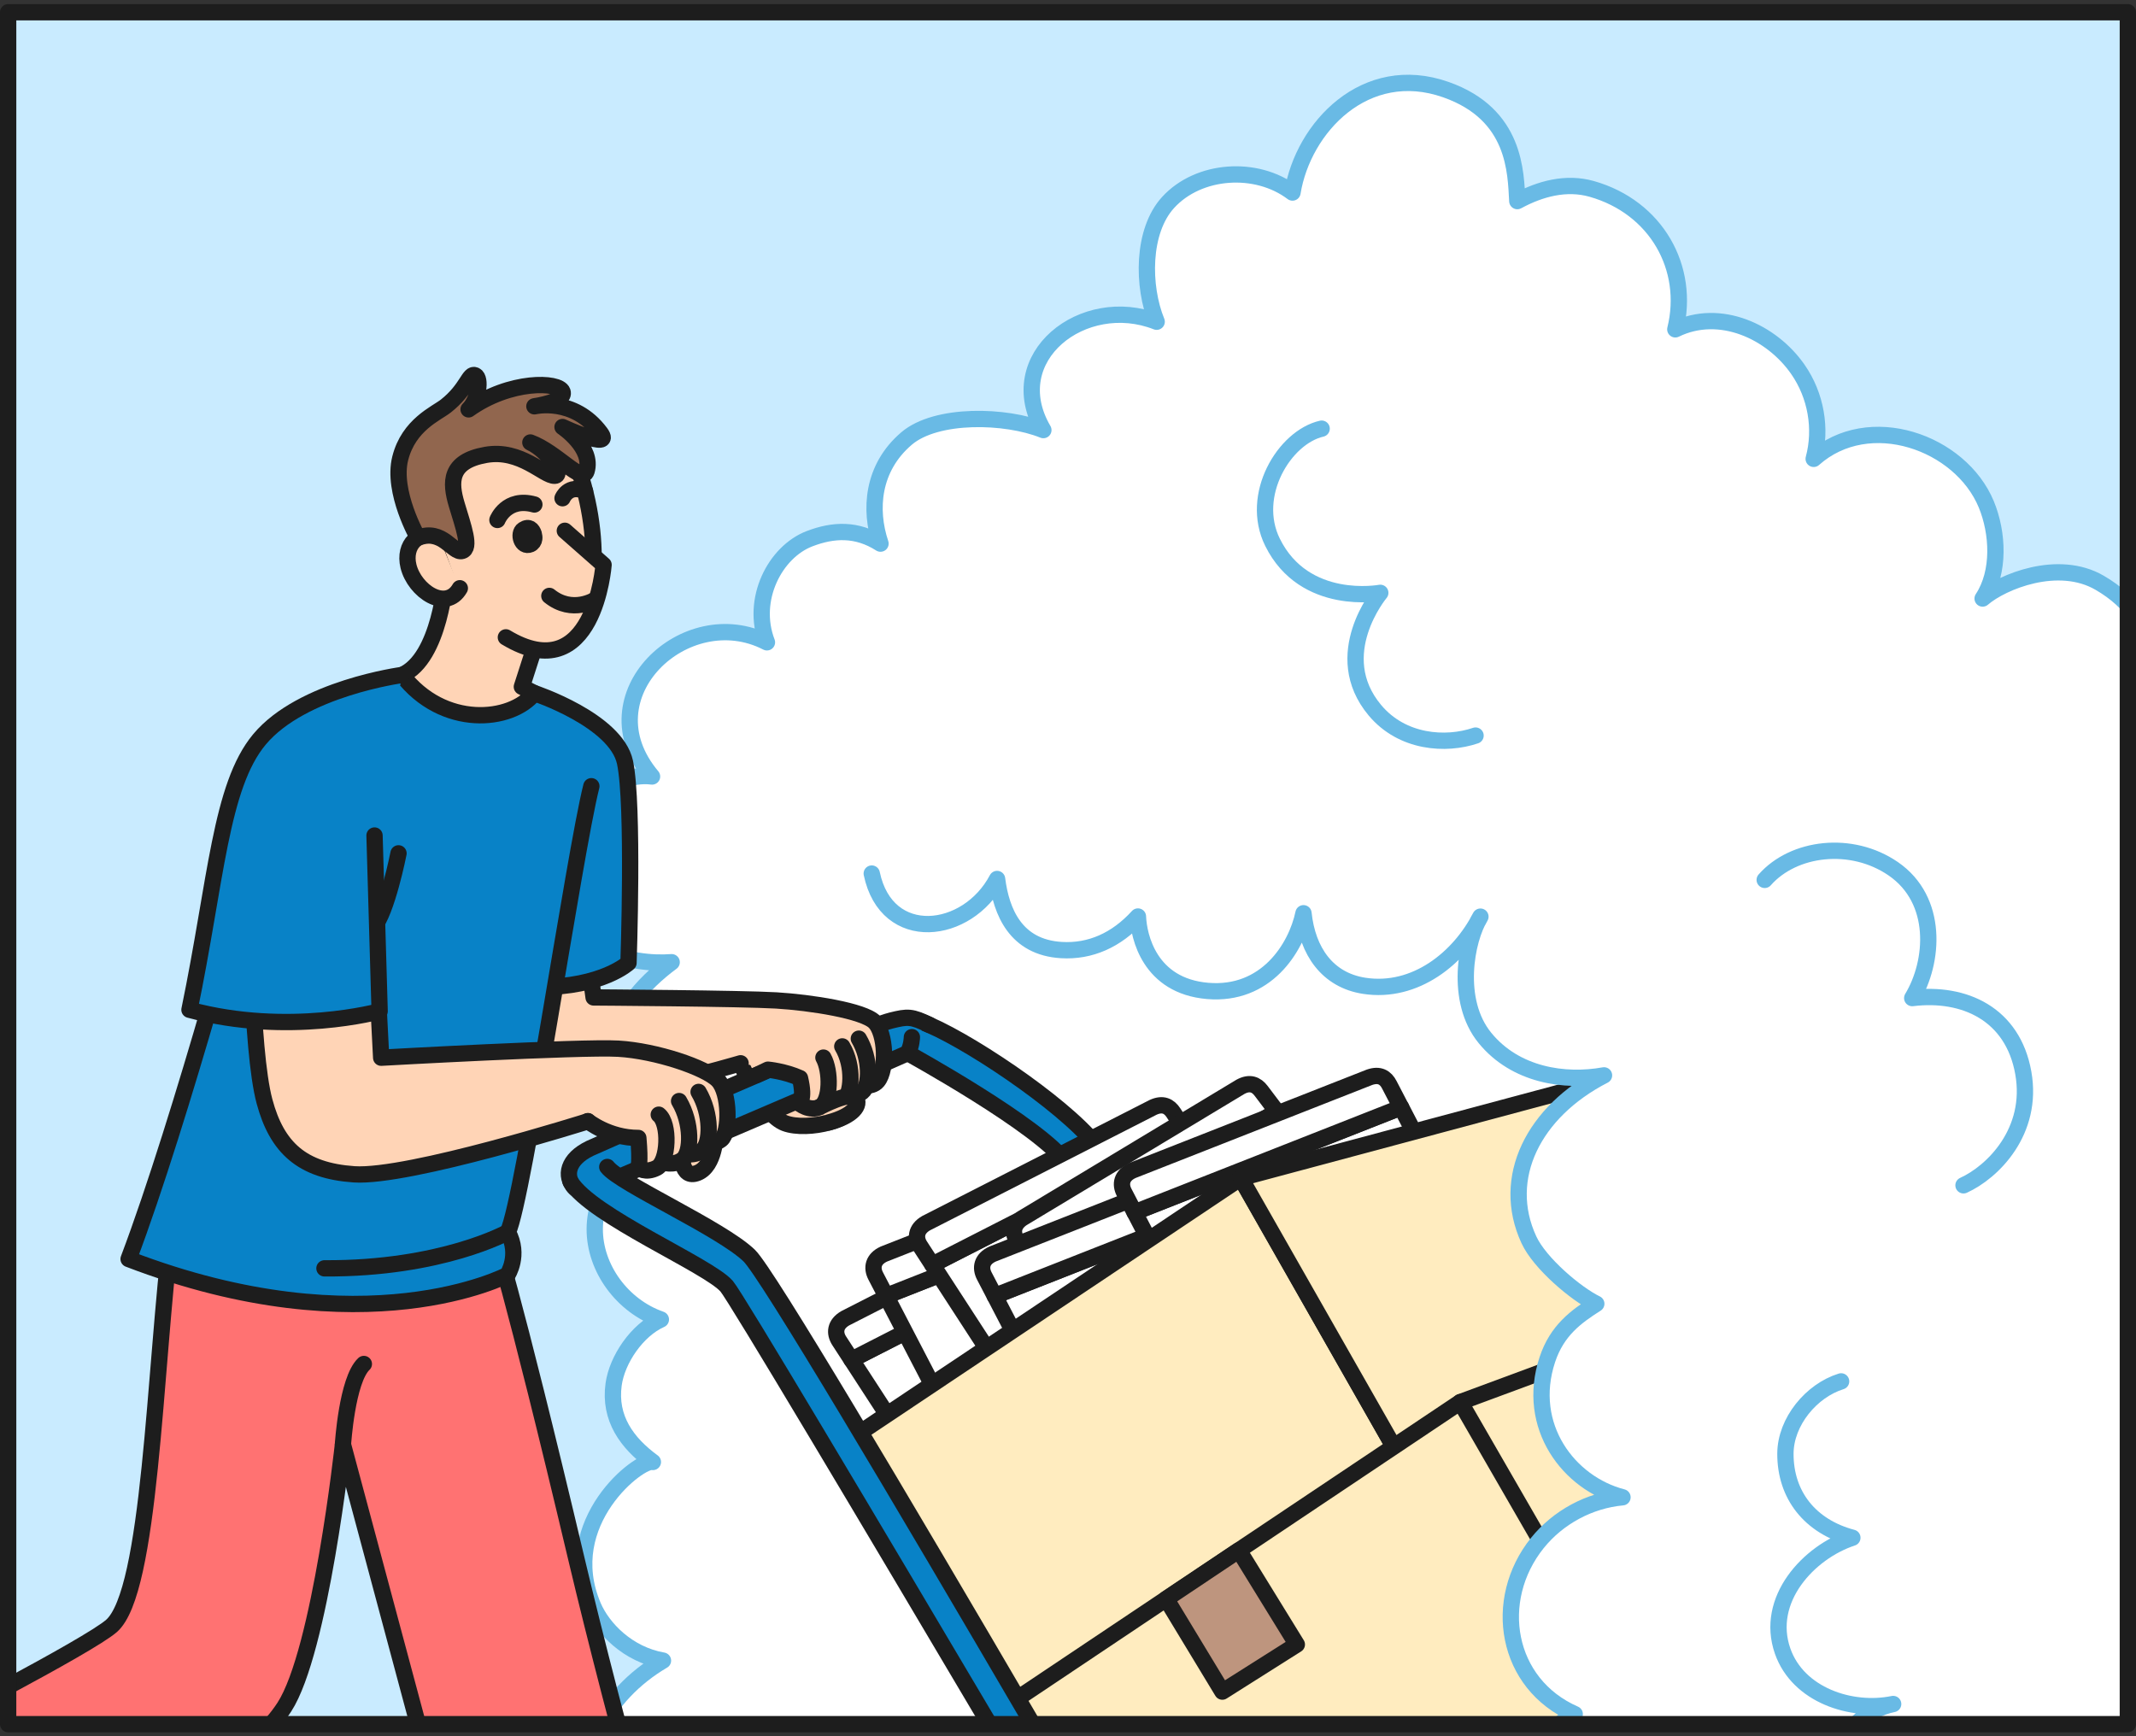 <?xml version="1.0" encoding="UTF-8"?>
<svg xmlns="http://www.w3.org/2000/svg" width="262" height="213" viewBox="0 0 262 213" fill="none">
  <rect x="0" y="0" width="262" height="213" fill="#333333" stroke="none"/>
  <g clip-path="url(#clip0_14319_10585)">
    <rect x="1" y="1.5" width="260" height="210" fill="#C9EBFF"></rect>
    <path d="M280.598 121.35C286.261 120.809 290.943 117.609 291.822 112.645C292.975 106.137 288.488 100.506 279.571 100.506C282.943 96.915 283.257 89.175 278.19 85.795C271.681 81.459 263.43 86.799 263.234 87.544C264.222 83.897 265.759 76.267 257.547 71.492C252.449 68.52 245.563 71.366 243.187 73.421C245.336 70.159 245.077 65.352 243.634 61.862C240.473 54.232 229.257 50.248 222.465 56.287C223.461 52.593 222.747 48.508 220.536 45.324C217.32 40.681 210.959 37.733 205.492 40.399C207.343 32.879 203.155 25.413 195.234 23.171C192.12 22.293 188.936 23.132 186.112 24.669C185.908 21.203 185.963 14.019 177.343 10.992C167.485 7.526 159.838 15.619 158.536 23.618C154.096 20.269 147.03 20.74 143.289 24.825C140.065 28.338 140.104 35.122 141.877 39.466C132.904 35.937 122.747 43.818 127.979 52.758C123.375 50.899 114.849 50.672 111.195 53.793C106.975 57.392 106.606 62.529 108.002 66.685C105.093 64.826 102.206 64.968 99.304 66.081C95.077 67.696 92.042 73.523 94.073 78.793C84.144 73.672 71.618 85.325 79.979 95.252C75.093 94.57 65.602 100.248 67.618 108.481C69.626 116.715 77.438 118.401 82.387 118.033C78.81 120.668 75.359 124.604 75.163 128.909C74.967 133.214 77.265 137.653 81.226 139.754C76.465 141.354 72.975 145.942 72.951 150.749C72.928 155.556 76.324 160.214 81.061 161.86C78.136 163.162 75.681 166.785 75.265 169.836C74.701 173.976 76.881 176.995 80.081 179.34C78.551 178.901 68.347 186.688 72.755 197.023C73.916 199.752 77.014 202.959 81.32 203.704C74.238 207.852 69.634 215.835 73.187 223.701C74.661 226.963 77.501 229.637 80.936 231.001C76.45 234.099 73.132 240.325 74.465 245.446C76.489 253.225 86.787 255.625 93.689 252.017C92.402 257.483 101.375 269.23 118.026 255.617C118.928 258.024 122.653 263.506 129.83 263.694C137.336 263.898 142.324 259.153 145.422 256.636C146.614 258.895 149.728 265.019 157.516 263.874C163.469 262.996 167.955 257.93 169.524 256.213C171.398 260.29 175.571 263.835 180.481 263.631C189.665 263.239 195.367 254.001 196.441 252.425C196.026 257.177 199.736 263.678 205.618 264.988C213.571 266.76 219.704 262.8 222.347 257.115C225.022 261.231 230.614 263.953 235.563 263.945C240.512 263.945 246.316 261.231 248.567 257.028C250.222 260.11 254.237 262.047 257.806 262.674C264.567 263.866 270.708 259.224 272.386 254.872C274.685 248.928 272.175 242.356 266.441 238.184C271.469 235.589 275.406 231.495 274.998 224.838C274.543 217.412 270.41 214.824 266.128 212.009C269.673 210.111 273.602 206.825 274.01 200.026C274.434 192.898 269.547 188.946 265.947 188.162C268.841 188.797 272.535 185.002 273.414 182.649C275.908 175.976 271.9 170.973 267.304 166.393C267.657 166.746 273.994 163.562 274.896 156.489C275.751 149.808 272.747 141.456 266.959 138.006C272.347 139.441 277.1 137.159 279.571 133.136C282.041 129.113 282.112 124.126 280.614 121.381L280.598 121.35Z" fill="white" stroke="#69BAE5" stroke-width="2" stroke-linecap="round" stroke-linejoin="round"></path>
    <path d="M162.112 52.584C157.532 53.635 153.226 60.74 156.089 66.527C160.026 74.479 169.304 72.722 169.304 72.722C169.304 72.722 162.944 80.313 168.646 87.127C171.995 91.127 177.344 91.472 180.991 90.233" stroke="#69BAE5" stroke-width="2" stroke-linecap="round" stroke-linejoin="round"></path>
    <path d="M112.073 125.036C116.182 126.032 128.473 133.944 133.531 139.41C137.618 143.825 196.935 250.952 196.935 250.952L257.492 212.974C257.492 212.974 258.214 212.692 259.053 213.883C259.892 215.075 259.202 216.252 259.202 216.252C259.202 216.252 199.665 253.939 197.688 254.849C195.1 256.041 193.884 254.512 193.194 253.304C192.559 252.191 132.731 145.519 130.826 142.719C127.735 138.187 111.288 129.153 111.288 129.153C111.288 129.153 111.108 128.181 111.108 127.044" fill="#0882C7"></path>
    <path d="M112.073 125.036C116.182 126.032 128.473 133.944 133.531 139.41C137.618 143.825 196.935 250.952 196.935 250.952L257.492 212.974C257.492 212.974 258.214 212.692 259.053 213.883C259.892 215.075 259.202 216.252 259.202 216.252C259.202 216.252 199.665 253.939 197.688 254.849C195.1 256.041 193.884 254.512 193.194 253.304C192.559 252.191 132.731 145.519 130.826 142.719C127.735 138.187 111.288 129.153 111.288 129.153C111.288 129.153 111.108 128.181 111.108 127.044" stroke="#1D1D1D" stroke-width="2" stroke-linecap="round" stroke-linejoin="round"></path>
    <path d="M151.484 175.043L120.19 191.032L104.441 166.793L135.735 150.804L151.484 175.043Z" fill="white" stroke="#1D1D1D" stroke-width="2" stroke-linecap="round" stroke-linejoin="round"></path>
    <path d="M135.735 150.804L104.441 166.794L102.943 164.488C102.316 163.524 102.418 162.434 103.688 161.704L131.516 147.503C132.708 146.954 133.484 147.338 134.025 148.169L135.743 150.804H135.735Z" fill="white" stroke="#1D1D1D" stroke-width="2" stroke-linecap="round" stroke-linejoin="round"></path>
    <path d="M132.533 150.72C132.912 150.501 133.019 149.977 132.772 149.55C132.525 149.122 132.018 148.953 131.639 149.171C131.26 149.39 131.153 149.914 131.4 150.342C131.647 150.769 132.154 150.938 132.533 150.72Z" fill="#1D1D1D" stroke="#1D1D1D" stroke-width="2" stroke-linecap="round" stroke-linejoin="round"></path>
    <path d="M129.463 152.276C129.842 152.057 129.949 151.533 129.702 151.106C129.455 150.678 128.948 150.509 128.569 150.728C128.19 150.946 128.083 151.47 128.33 151.898C128.577 152.325 129.084 152.495 129.463 152.276Z" fill="#1D1D1D" stroke="#1D1D1D" stroke-width="2" stroke-linecap="round" stroke-linejoin="round"></path>
    <path d="M126.222 153.946C126.601 153.728 126.708 153.204 126.461 152.776C126.214 152.349 125.707 152.179 125.328 152.398C124.949 152.617 124.842 153.141 125.089 153.568C125.336 153.996 125.843 154.165 126.222 153.946Z" fill="#1D1D1D" stroke="#1D1D1D" stroke-width="2" stroke-linecap="round" stroke-linejoin="round"></path>
    <path d="M154.7 171.749L122.01 184.617L108.685 158.967L141.383 146.09L154.7 171.749Z" fill="white" stroke="#1D1D1D" stroke-width="2" stroke-linecap="round" stroke-linejoin="round"></path>
    <path d="M141.383 146.09L108.685 158.967L107.414 156.528C106.881 155.508 107.093 154.434 108.426 153.83L137.5 142.397C138.74 141.966 139.477 142.428 139.932 143.307L141.383 146.098V146.09Z" fill="white" stroke="#1D1D1D" stroke-width="2" stroke-linecap="round" stroke-linejoin="round"></path>
    <path d="M138.211 145.68C138.609 145.499 138.766 144.988 138.562 144.539C138.358 144.089 137.87 143.871 137.471 144.052C137.073 144.233 136.916 144.744 137.12 145.194C137.324 145.643 137.812 145.861 138.211 145.68Z" fill="#1D1D1D" stroke="#1D1D1D" stroke-width="2" stroke-linecap="round" stroke-linejoin="round"></path>
    <path d="M135.001 146.934C135.4 146.753 135.557 146.242 135.353 145.792C135.149 145.343 134.66 145.125 134.262 145.306C133.863 145.487 133.706 145.998 133.91 146.447C134.115 146.897 134.603 147.114 135.001 146.934Z" fill="#1D1D1D" stroke="#1D1D1D" stroke-width="2" stroke-linecap="round" stroke-linejoin="round"></path>
    <path d="M131.609 148.28C132.008 148.099 132.165 147.588 131.961 147.139C131.756 146.689 131.268 146.472 130.87 146.652C130.471 146.833 130.314 147.344 130.518 147.794C130.722 148.243 131.211 148.461 131.609 148.28Z" fill="#1D1D1D" stroke="#1D1D1D" stroke-width="2" stroke-linecap="round" stroke-linejoin="round"></path>
    <path d="M161.398 163.382L130.104 179.371L114.363 155.132L145.649 139.143L161.398 163.382Z" fill="white" stroke="#1D1D1D" stroke-width="2" stroke-linecap="round" stroke-linejoin="round"></path>
    <path d="M145.649 139.143L114.355 155.132L112.857 152.827C112.23 151.862 112.332 150.772 113.602 150.043L141.43 135.842C142.622 135.293 143.398 135.677 143.94 136.508L145.657 139.143H145.649Z" fill="white" stroke="#1D1D1D" stroke-width="2" stroke-linecap="round" stroke-linejoin="round"></path>
    <path d="M174.002 159.398L143.908 177.544L126.504 154.465L156.59 136.327L174.002 159.398Z" fill="white" stroke="#1D1D1D" stroke-width="2" stroke-linecap="round" stroke-linejoin="round"></path>
    <path d="M156.591 136.328L126.497 154.473L124.834 152.278C124.136 151.36 124.167 150.262 125.383 149.447L152.144 133.324C153.289 132.697 154.097 133.026 154.693 133.818L156.591 136.328Z" fill="white" stroke="#1D1D1D" stroke-width="2" stroke-linecap="round" stroke-linejoin="round"></path>
    <path d="M168.026 171.749L135.328 184.617L122.011 158.967L154.709 146.09L168.026 171.749Z" fill="white" stroke="#1D1D1D" stroke-width="2" stroke-linecap="round" stroke-linejoin="round"></path>
    <path d="M154.708 146.09L122.01 158.967L120.739 156.528C120.206 155.508 120.418 154.434 121.751 153.83L150.826 142.397C152.065 141.966 152.802 142.428 153.257 143.307L154.708 146.098V146.09Z" fill="white" stroke="#1D1D1D" stroke-width="2" stroke-linecap="round" stroke-linejoin="round"></path>
    <path d="M151.529 145.678C151.927 145.497 152.084 144.986 151.88 144.537C151.676 144.087 151.187 143.869 150.789 144.05C150.391 144.231 150.233 144.742 150.438 145.192C150.642 145.641 151.13 145.859 151.529 145.678Z" fill="#1D1D1D" stroke="#1D1D1D" stroke-width="2" stroke-linecap="round" stroke-linejoin="round"></path>
    <path d="M148.319 146.932C148.717 146.751 148.874 146.24 148.67 145.79C148.466 145.341 147.977 145.123 147.579 145.304C147.181 145.485 147.023 145.996 147.228 146.445C147.432 146.895 147.92 147.113 148.319 146.932Z" fill="#1D1D1D" stroke="#1D1D1D" stroke-width="2" stroke-linecap="round" stroke-linejoin="round"></path>
    <path d="M144.934 148.275C145.332 148.094 145.49 147.583 145.285 147.134C145.081 146.684 144.593 146.467 144.194 146.648C143.796 146.828 143.639 147.34 143.843 147.789C144.047 148.239 144.536 148.456 144.934 148.275Z" fill="#1D1D1D" stroke="#1D1D1D" stroke-width="2" stroke-linecap="round" stroke-linejoin="round"></path>
    <path d="M185.179 161.491L152.481 174.367L139.163 148.709L171.861 135.84L185.179 161.491Z" fill="white" stroke="#1D1D1D" stroke-width="2" stroke-linecap="round" stroke-linejoin="round"></path>
    <path d="M171.86 135.842L139.162 148.719L137.892 146.28C137.358 145.26 137.57 144.186 138.903 143.582L167.978 132.149C169.217 131.718 169.954 132.18 170.409 133.059L171.86 135.85V135.842Z" fill="white" stroke="#1D1D1D" stroke-width="2" stroke-linecap="round" stroke-linejoin="round"></path>
    <path d="M173.422 181.794L124.089 209.515L105.022 176.046L152.198 144.514L173.422 181.794Z" fill="#FFECBF" stroke="#1D1D1D" stroke-width="2" stroke-linecap="round" stroke-linejoin="round"></path>
    <path d="M212.323 167.64L173.421 181.794L152.197 144.515L192.166 133.803L212.323 167.64Z" fill="#FFECBF" stroke="#1D1D1D" stroke-width="2" stroke-linecap="round" stroke-linejoin="round"></path>
    <path d="M212.323 167.639L151.053 199.186L123.727 208.973L173.421 181.793L212.323 167.639Z" fill="#FF7272" stroke="#1D1D1D" stroke-width="2" stroke-linecap="round" stroke-linejoin="round"></path>
    <path d="M195.916 140.1C195.916 140.1 191.705 141.307 190.81 141.637C189.916 141.966 189.399 142.578 190.081 143.66C191.634 146.122 194.552 150.655 195.65 152.592C196.748 154.521 198.395 154.191 198.395 154.191L203.312 152.631L195.908 140.107L195.916 140.1Z" fill="white" stroke="#1D1D1D" stroke-width="2" stroke-linecap="round" stroke-linejoin="round"></path>
    <path d="M193.556 144.264L197.736 143.151" stroke="#1D1D1D" stroke-width="2" stroke-linecap="round" stroke-linejoin="round"></path>
    <path d="M195.438 147.243L199.493 146.098" stroke="#1D1D1D" stroke-width="2" stroke-linecap="round" stroke-linejoin="round"></path>
    <path d="M197.163 150.31L201.296 149.125" stroke="#1D1D1D" stroke-width="2" stroke-linecap="round" stroke-linejoin="round"></path>
    <path d="M218.253 233.825L157.908 266.463L124.473 208.567L179.124 171.993L218.253 233.825Z" fill="#FFECBF" stroke="#1D1D1D" stroke-width="2" stroke-linecap="round" stroke-linejoin="round"></path>
    <path d="M257.821 214.151L215.351 234.79L179.124 171.993L222.967 155.753L257.821 214.151Z" fill="#FFECBF" stroke="#1D1D1D" stroke-width="2" stroke-linecap="round" stroke-linejoin="round"></path>
    <path d="M159.068 201.729L149.931 207.508L143.045 196.137L151.955 190.178L159.068 201.729Z" fill="#BE957E" stroke="#1D1D1D" stroke-width="2" stroke-linecap="round" stroke-linejoin="round"></path>
    <path d="M83.626 141.354C83.626 141.354 83.43 144.742 85.571 143.872C87.712 143.001 87.775 139.182 87.775 139.182L83.626 141.354Z" fill="#FFD4B6" stroke="#1D1D1D" stroke-width="2" stroke-linecap="round" stroke-linejoin="round"></path>
    <path d="M-24.829 239.582C-26.194 231.309 -22.845 218.205 -22.845 218.205C-15.511 214.559 -6.217 211.634 -6.217 211.634L0.293 220.903C0.293 220.903 -8.013 222.981 -11.543 228.784C-15.448 235.198 -15.613 240.374 -15.943 244.036C-20.044 237.755 -24.766 239.347 -24.821 239.582H-24.829Z" fill="#BE957E" stroke="#1D1D1D" stroke-width="2" stroke-linecap="round" stroke-linejoin="round"></path>
    <path d="M21.061 150.718C18.92 168.072 18.48 195.228 13.681 199.447C10.865 201.925 -9.786 212.542 -9.786 212.542L0.175 231.253C0.175 231.253 27.712 220.447 34.873 209.413C39.312 202.568 42.065 177.199 42.065 177.199C42.065 177.199 58.528 238.601 61.374 249.21C75.743 248.638 83.743 240.906 83.743 240.906C83.743 240.906 75.445 211.256 70.747 191.424C62.731 157.548 60.355 150.718 60.355 150.718H21.053H21.061Z" fill="#FF7272" stroke="#1D1D1D" stroke-width="2" stroke-linecap="round" stroke-linejoin="round"></path>
    <path d="M-10.288 210.519C-10.053 210.087 -5.41 207.876 -4.853 207.876C-2.649 207.876 -1.966 208.472 -1.966 208.472L-4.821 209.97C-5.402 216.141 -0.884 225.638 2.739 229.519L5.814 228.837C6.183 229.606 6.135 230.162 4.339 231.354C3.641 231.817 0.065 233.558 -1.057 233.401C-4.029 233.001 -12.092 218.556 -10.28 210.519H-10.288Z" fill="#FF7272" stroke="#1D1D1D" stroke-width="2" stroke-linecap="round" stroke-linejoin="round"></path>
    <path d="M42.065 177.207C42.065 177.207 42.559 169.271 44.63 167.319" stroke="#1D1D1D" stroke-width="2" stroke-linecap="round" stroke-linejoin="round"></path>
    <path d="M90.849 130.438C90.849 130.438 93.523 136.735 96.268 137.778C99.013 138.821 105.319 137.355 104.605 135.073C103.892 132.791 98.606 134.838 98.606 134.838L95.978 130.438" fill="#FFD4B6"></path>
    <path d="M90.849 130.438C90.849 130.438 93.523 136.735 96.268 137.778C99.013 138.821 105.319 137.355 104.605 135.073C103.892 132.791 98.606 134.838 98.606 134.838L95.978 130.438" stroke="#1D1D1D" stroke-width="2" stroke-linecap="round" stroke-linejoin="round"></path>
    <path d="M114.017 125.734C111.797 124.652 111.343 124.684 109.319 125.185C105.005 126.252 73.86 140.242 72.896 140.634C69.884 141.857 69.162 143.88 70.268 145.441C71.374 147.001 73.586 145.378 73.586 145.378C73.586 145.378 104.354 132.329 111.319 129.193C111.837 128.353 111.852 127.224 111.852 127.224" fill="#0882C7"></path>
    <path d="M114.017 125.734C111.797 124.652 111.343 124.684 109.319 125.185C105.005 126.252 73.86 140.242 72.896 140.634C69.884 141.857 69.162 143.88 70.268 145.441C71.374 147.001 73.586 145.378 73.586 145.378C73.586 145.378 104.354 132.329 111.319 129.193C111.837 128.353 111.852 127.224 111.852 127.224" stroke="#1D1D1D" stroke-width="2" stroke-linecap="round" stroke-linejoin="round"></path>
    <path d="M105.123 132.972C105.123 132.972 106.856 133.591 107.656 132.611C108.817 131.192 108.66 126.808 107.311 125.397C105.962 123.985 99.421 122.974 95.217 122.723C91.013 122.472 72.809 122.354 72.809 122.354L70.449 105.235L55.147 104.679C55.108 105.306 56.7 121.484 58.284 127.412C59.68 132.619 61.758 134.666 67.562 135.066C73.656 135.481 90.841 130.431 90.841 130.431" fill="#FFD4B6"></path>
    <path d="M105.123 132.972C105.123 132.972 106.856 133.591 107.656 132.611C108.817 131.192 108.66 126.808 107.311 125.397C105.962 123.985 99.421 122.974 95.217 122.723C91.013 122.472 72.809 122.354 72.809 122.354L70.449 105.235L55.147 104.679C55.108 105.306 56.7 121.484 58.284 127.412C59.68 132.619 61.758 134.666 67.562 135.066C73.656 135.481 90.841 130.431 90.841 130.431" stroke="#1D1D1D" stroke-width="2" stroke-linecap="round" stroke-linejoin="round"></path>
    <path d="M103.46 134.257C103.46 134.257 104.77 134.728 105.758 133.944C106.747 133.16 106.802 129.866 105.343 127.412" fill="#FFD4B6"></path>
    <path d="M103.46 134.257C103.46 134.257 104.77 134.728 105.758 133.944C106.747 133.16 106.802 129.866 105.343 127.412" stroke="#1D1D1D" stroke-width="2" stroke-linecap="round" stroke-linejoin="round"></path>
    <path d="M101.186 135.316C101.186 135.316 102.496 135.787 103.484 135.002C104.472 134.218 104.778 130.815 103.312 128.36" fill="#FFD4B6"></path>
    <path d="M101.186 135.316C101.186 135.316 102.496 135.787 103.484 135.002C104.472 134.218 104.778 130.815 103.312 128.36" stroke="#1D1D1D" stroke-width="2" stroke-linecap="round" stroke-linejoin="round"></path>
    <path d="M100.999 129.733C101.916 131.364 101.916 135.081 100.606 135.764C99.297 136.446 97.963 135.301 97.963 135.301C97.963 135.301 98.802 135.066 98.128 132.251C96.253 131.404 94.198 131.215 94.198 131.215L92.748 131.906" fill="#FFD4B6"></path>
    <path d="M100.999 129.733C101.916 131.364 101.916 135.081 100.606 135.764C99.297 136.446 97.963 135.301 97.963 135.301C97.963 135.301 98.802 135.066 98.128 132.251C96.253 131.404 94.198 131.215 94.198 131.215L92.748 131.906" stroke="#1D1D1D" stroke-width="2" stroke-linecap="round" stroke-linejoin="round"></path>
    <path d="M65.547 85.027C65.547 85.027 75.555 88.344 76.661 93.512C77.767 98.68 77.092 118.119 77.092 118.119C77.092 118.119 73.908 121.091 66.159 121.091C59.469 117.986 36.496 103.039 37.1 93.676C37.241 91.551 43.578 84.258 50.222 82.784C58.159 87.928 65.547 85.019 65.547 85.019V85.027Z" fill="#0882C7" stroke="#1D1D1D" stroke-width="2" stroke-linecap="round" stroke-linejoin="round"></path>
    <path d="M31.006 104.309C31.006 104.725 22.229 137.378 15.774 154.442C44.818 165.593 62.245 156.394 62.245 156.394C62.245 156.394 63.837 153.979 62.3 151.14C64.213 147.172 70.449 104.678 72.535 96.444" fill="#0882C7"></path>
    <path d="M31.006 104.309C31.006 104.725 22.229 137.378 15.774 154.442C44.818 165.593 62.245 156.394 62.245 156.394C62.245 156.394 63.837 153.979 62.3 151.14C64.213 147.172 70.449 104.678 72.535 96.444" stroke="#1D1D1D" stroke-width="2" stroke-linecap="round" stroke-linejoin="round"></path>
    <path d="M65.547 79.468C66.849 79.758 68.331 79.726 69.547 78.762C72.441 76.48 74.425 68.074 71.006 57.667C67.586 47.254 51.829 53.943 49.97 57.746L54.684 70.771C54.684 70.771 54.017 80.754 49.312 82.8C54.355 89.364 62.692 88.603 65.547 85.035L64.01 84.243L65.547 79.468Z" fill="#FFD4B6" stroke="#1D1D1D" stroke-width="2" stroke-linecap="round" stroke-linejoin="round"></path>
    <path d="M69.281 65.109L74.034 69.289C74.034 69.289 72.888 84.714 62.049 78.182" fill="#FFD4B6"></path>
    <path d="M69.281 65.109L74.034 69.289C74.034 69.289 72.888 84.714 62.049 78.182" stroke="#1D1D1D" stroke-width="2" stroke-linecap="round" stroke-linejoin="round"></path>
    <path d="M73.029 73.554C73.029 73.554 70.205 75.381 67.382 73.099" stroke="#1D1D1D" stroke-width="2" stroke-linecap="round" stroke-linejoin="round"></path>
    <path d="M65.468 65.492C65.311 64.975 64.896 64.504 64.19 64.967C63.484 65.43 63.978 67.225 65.045 66.771C65.335 66.645 65.5 66.379 65.531 66.104C65.555 65.939 65.531 65.712 65.468 65.485V65.492Z" fill="#1D1D1D" stroke="#1D1D1D" stroke-width="2" stroke-linecap="round" stroke-linejoin="round"></path>
    <path d="M61.013 63.784C61.013 63.784 62.127 60.93 65.546 61.886" stroke="#1D1D1D" stroke-width="2" stroke-linecap="round" stroke-linejoin="round"></path>
    <path d="M68.998 61.118C68.998 61.118 69.72 59.339 71.759 60.248" stroke="#1D1D1D" stroke-width="2" stroke-linecap="round" stroke-linejoin="round"></path>
    <path d="M53.853 65.902C51.351 64.874 49.468 66.858 50.104 69.454C50.849 72.497 54.716 75.1 56.402 72.159" fill="#FFD4B6"></path>
    <path d="M53.853 65.902C51.351 64.874 49.468 66.858 50.104 69.454C50.849 72.497 54.716 75.1 56.402 72.159" stroke="#1D1D1D" stroke-width="2" stroke-linecap="round" stroke-linejoin="round"></path>
    <path d="M51.273 65.963C51.273 65.963 48.049 60.356 49.092 56.224C50.135 52.091 53.508 50.734 54.684 49.809C57.343 47.715 57.516 45.669 58.3 46.045C59.022 46.39 58.739 48.986 57.476 50.217C62.574 46.578 68.567 46.813 68.998 48.053C69.429 49.291 65.547 49.84 65.547 49.84C65.547 49.84 70.371 48.672 73.657 53.095C75.312 55.322 68.998 52.381 68.998 52.381C68.998 52.381 72.817 54.945 71.947 57.8C71.453 59.415 68.284 55.471 65.053 54.279C67.351 55.369 69.139 58.317 68.049 58.364C66.731 58.419 63.868 55.04 59.586 55.8C55.069 56.6 55.21 59.172 56.018 61.885C56.825 64.599 57.822 67.257 56.684 67.586C55.547 67.916 54.308 64.779 51.273 65.963Z" fill="#91664E" stroke="#1D1D1D" stroke-width="2" stroke-linecap="round" stroke-linejoin="round"></path>
    <path d="M85.876 139.912C85.876 139.912 87.366 140.641 88.456 139.786C89.546 138.931 89.546 134.077 88.072 132.525C86.597 130.972 80.448 128.91 75.852 128.643C71.249 128.376 46.754 129.749 46.754 129.749L45.751 110.223L30.77 109.195C30.723 109.878 30.707 128.596 32.441 135.097C33.97 140.806 37.06 143.613 43.429 144.052C50.111 144.507 72.119 137.543 72.119 137.543" fill="#FFD4B6"></path>
    <path d="M85.876 139.912C85.876 139.912 87.366 140.641 88.456 139.786C89.546 138.931 89.546 134.077 88.072 132.525C86.597 130.972 80.448 128.91 75.852 128.643C71.249 128.376 46.754 129.749 46.754 129.749L45.751 110.223L30.77 109.195C30.723 109.878 30.707 128.596 32.441 135.097C33.97 140.806 37.06 143.613 43.429 144.052C50.111 144.507 72.119 137.543 72.119 137.543" stroke="#1D1D1D" stroke-width="2" stroke-linecap="round" stroke-linejoin="round"></path>
    <path d="M83.626 141.448C83.626 141.448 85.061 141.965 86.143 141.103C87.225 140.24 87.288 136.633 85.688 133.943" fill="#FFD4B6"></path>
    <path d="M83.626 141.448C83.626 141.448 85.061 141.965 86.143 141.103C87.225 140.24 87.288 136.633 85.688 133.943" stroke="#1D1D1D" stroke-width="2" stroke-linecap="round" stroke-linejoin="round"></path>
    <path d="M81.233 142.569C81.233 142.569 82.669 143.087 83.751 142.224C84.833 141.361 84.896 137.754 83.296 135.064" fill="#FFD4B6"></path>
    <path d="M81.233 142.569C81.233 142.569 82.669 143.087 83.751 142.224C84.833 141.361 84.896 137.754 83.296 135.064" stroke="#1D1D1D" stroke-width="2" stroke-linecap="round" stroke-linejoin="round"></path>
    <path d="M72.104 137.527C72.104 137.527 74.669 139.598 78.3 139.59C78.575 142.711 78.3 143.252 78.3 143.252C78.3 143.252 79.147 143.997 80.575 143.252C82.002 142.507 82.182 137.818 80.802 136.735" fill="#FFD4B6"></path>
    <path d="M72.104 137.527C72.104 137.527 74.669 139.598 78.3 139.59C78.575 142.711 78.3 143.252 78.3 143.252C78.3 143.252 79.147 143.997 80.575 143.252C82.002 142.507 82.182 137.818 80.802 136.735" stroke="#1D1D1D" stroke-width="2" stroke-linecap="round" stroke-linejoin="round"></path>
    <path d="M48.881 104.679C48.881 104.679 47.477 111.854 45.822 113.752" stroke="#1D1D1D" stroke-width="2" stroke-linecap="round" stroke-linejoin="round"></path>
    <path d="M49.312 82.8C49.312 82.8 37.061 84.423 31.822 90.704C27.037 96.445 26.52 108.003 23.241 123.867C35.367 127.145 46.567 124.048 46.567 124.048L45.939 102.491" fill="#0882C7"></path>
    <path d="M49.312 82.8C49.312 82.8 37.061 84.423 31.822 90.704C27.037 96.445 26.52 108.003 23.241 123.867C35.367 127.145 46.567 124.048 46.567 124.048L45.939 102.491" stroke="#1D1D1D" stroke-width="2" stroke-linecap="round" stroke-linejoin="round"></path>
    <path d="M62.291 151.141C62.291 151.141 54.174 155.673 39.797 155.587" stroke="#1D1D1D" stroke-width="2" stroke-linecap="round" stroke-linejoin="round"></path>
    <path d="M100.605 135.764C100.605 135.764 104.307 133.811 104.966 134.666C105.625 135.52 104.66 136.901 101.641 137.693" fill="#FFD4B6"></path>
    <path d="M100.605 135.764C100.605 135.764 104.307 133.811 104.966 134.666C105.625 135.52 104.66 136.901 101.641 137.693" stroke="#1D1D1D" stroke-width="2" stroke-linecap="round" stroke-linejoin="round"></path>
    <path d="M74.488 143.149C76.018 145.18 88.465 150.708 91.9 154.025C96.229 158.205 157.908 265.355 157.908 265.355L218.802 232.012C220.794 232.953 220.653 235.698 220.653 235.698C220.653 235.698 161.116 268.539 159.139 269.449C156.551 270.641 155.335 269.111 154.645 267.904C154.01 266.79 91.351 160.362 89.139 157.79C86.927 155.217 72.535 149.164 69.994 144.968" fill="#0882C7"></path>
    <path d="M74.488 143.149C76.018 145.18 88.465 150.708 91.9 154.025C96.229 158.205 157.908 265.355 157.908 265.355L218.802 232.012C220.794 232.953 220.653 235.698 220.653 235.698C220.653 235.698 161.116 268.539 159.139 269.449C156.551 270.641 155.335 269.111 154.645 267.904C154.01 266.79 91.351 160.362 89.139 157.79C86.927 155.217 72.535 149.164 69.994 144.968" stroke="#1D1D1D" stroke-width="2" stroke-linecap="round" stroke-linejoin="round"></path>
    <path d="M196.435 252.394C192.051 251.767 187.455 249.312 186.215 243.368C185.204 238.53 188.733 233.919 192.89 232.421C189.172 229.033 187.651 227.12 187.243 222.109C186.874 217.616 188.906 212.377 193.149 210.26C184.678 206.559 182.945 196.278 188.56 189.276C191.102 186.107 194.96 184.029 199.007 183.661C192.435 181.967 187.094 174.949 189.784 166.785C190.968 163.194 193.313 161.5 195.792 159.924C193.321 158.724 188.866 154.976 187.525 152.074C184.011 144.491 188.082 136.351 196.741 131.905C191.933 132.776 185.886 131.905 182.137 127.318C178.38 122.73 179.839 115.226 181.58 112.434L261.102 111.148V253.429L223.47 252.982C223.47 252.982 220.686 266.533 207.125 265.231C196.827 264.243 196.435 252.394 196.435 252.394Z" fill="white"></path>
    <path d="M106.928 107.157C108.764 115.916 118.669 114.709 122.301 107.824C122.811 111.847 124.575 116.214 130.191 116.544C133.736 116.756 136.936 115.328 139.579 112.427C139.673 114.866 140.991 120.951 148.128 121.555C155.265 122.159 158.975 116.34 159.885 112.027C160.371 116.685 162.818 120.229 167.328 120.927C173.618 121.9 179.007 117.501 181.587 112.443C179.846 115.234 178.387 122.731 182.144 127.326C185.893 131.914 191.94 132.784 196.748 131.914C188.089 136.36 184.018 144.5 187.532 152.083C188.873 154.984 193.328 158.733 195.799 159.932C193.32 161.509 190.975 163.202 189.791 166.794C187.101 174.957 192.434 181.976 199.014 183.669C194.967 184.038 191.108 186.116 188.567 189.284C182.952 196.287 184.685 206.567 193.156 210.269C188.912 212.386 186.881 217.616 187.25 222.118C187.657 227.129 189.179 229.042 192.897 232.43C188.732 233.919 185.21 238.538 186.222 243.377C187.469 249.321 191.642 252.026 196.018 252.654C196.018 252.654 197.579 265.326 208.905 265.396C219.21 265.459 222.348 257.1 222.348 257.1" stroke="#69BAE5" stroke-width="2" stroke-linecap="round" stroke-linejoin="round"></path>
    <path d="M242.622 227.857C237.634 231.049 229.853 229.833 226.088 225.246C221.665 219.859 225.328 210.441 232.214 209.029C227.045 210.088 220.551 207.923 218.661 202.552C216.434 196.223 221.861 190.389 227.21 188.633C222.002 187.252 218.983 183.394 218.998 178.313C219.014 174.392 222.183 170.581 225.83 169.452" stroke="#69BAE5" stroke-width="2" stroke-linecap="round" stroke-linejoin="round"></path>
    <path d="M240.841 145.402C244.394 143.794 249.461 138.815 248.175 131.6C246.888 124.386 240.951 121.649 234.551 122.433C237.233 117.979 237.814 110.412 232.222 106.569C227.092 103.048 219.994 103.919 216.457 107.934" stroke="#69BAE5" stroke-width="2" stroke-linecap="round" stroke-linejoin="round"></path>
  </g>
  <rect x="1" y="1.5" width="260" height="210" stroke="#1D1D1D" stroke-width="2" stroke-linejoin="round"></rect>
  <defs>
    <clipPath id="clip0_14319_10585">
      <rect x="1" y="1.5" width="260" height="210" fill="white"></rect>
    </clipPath>
  </defs>
</svg>
